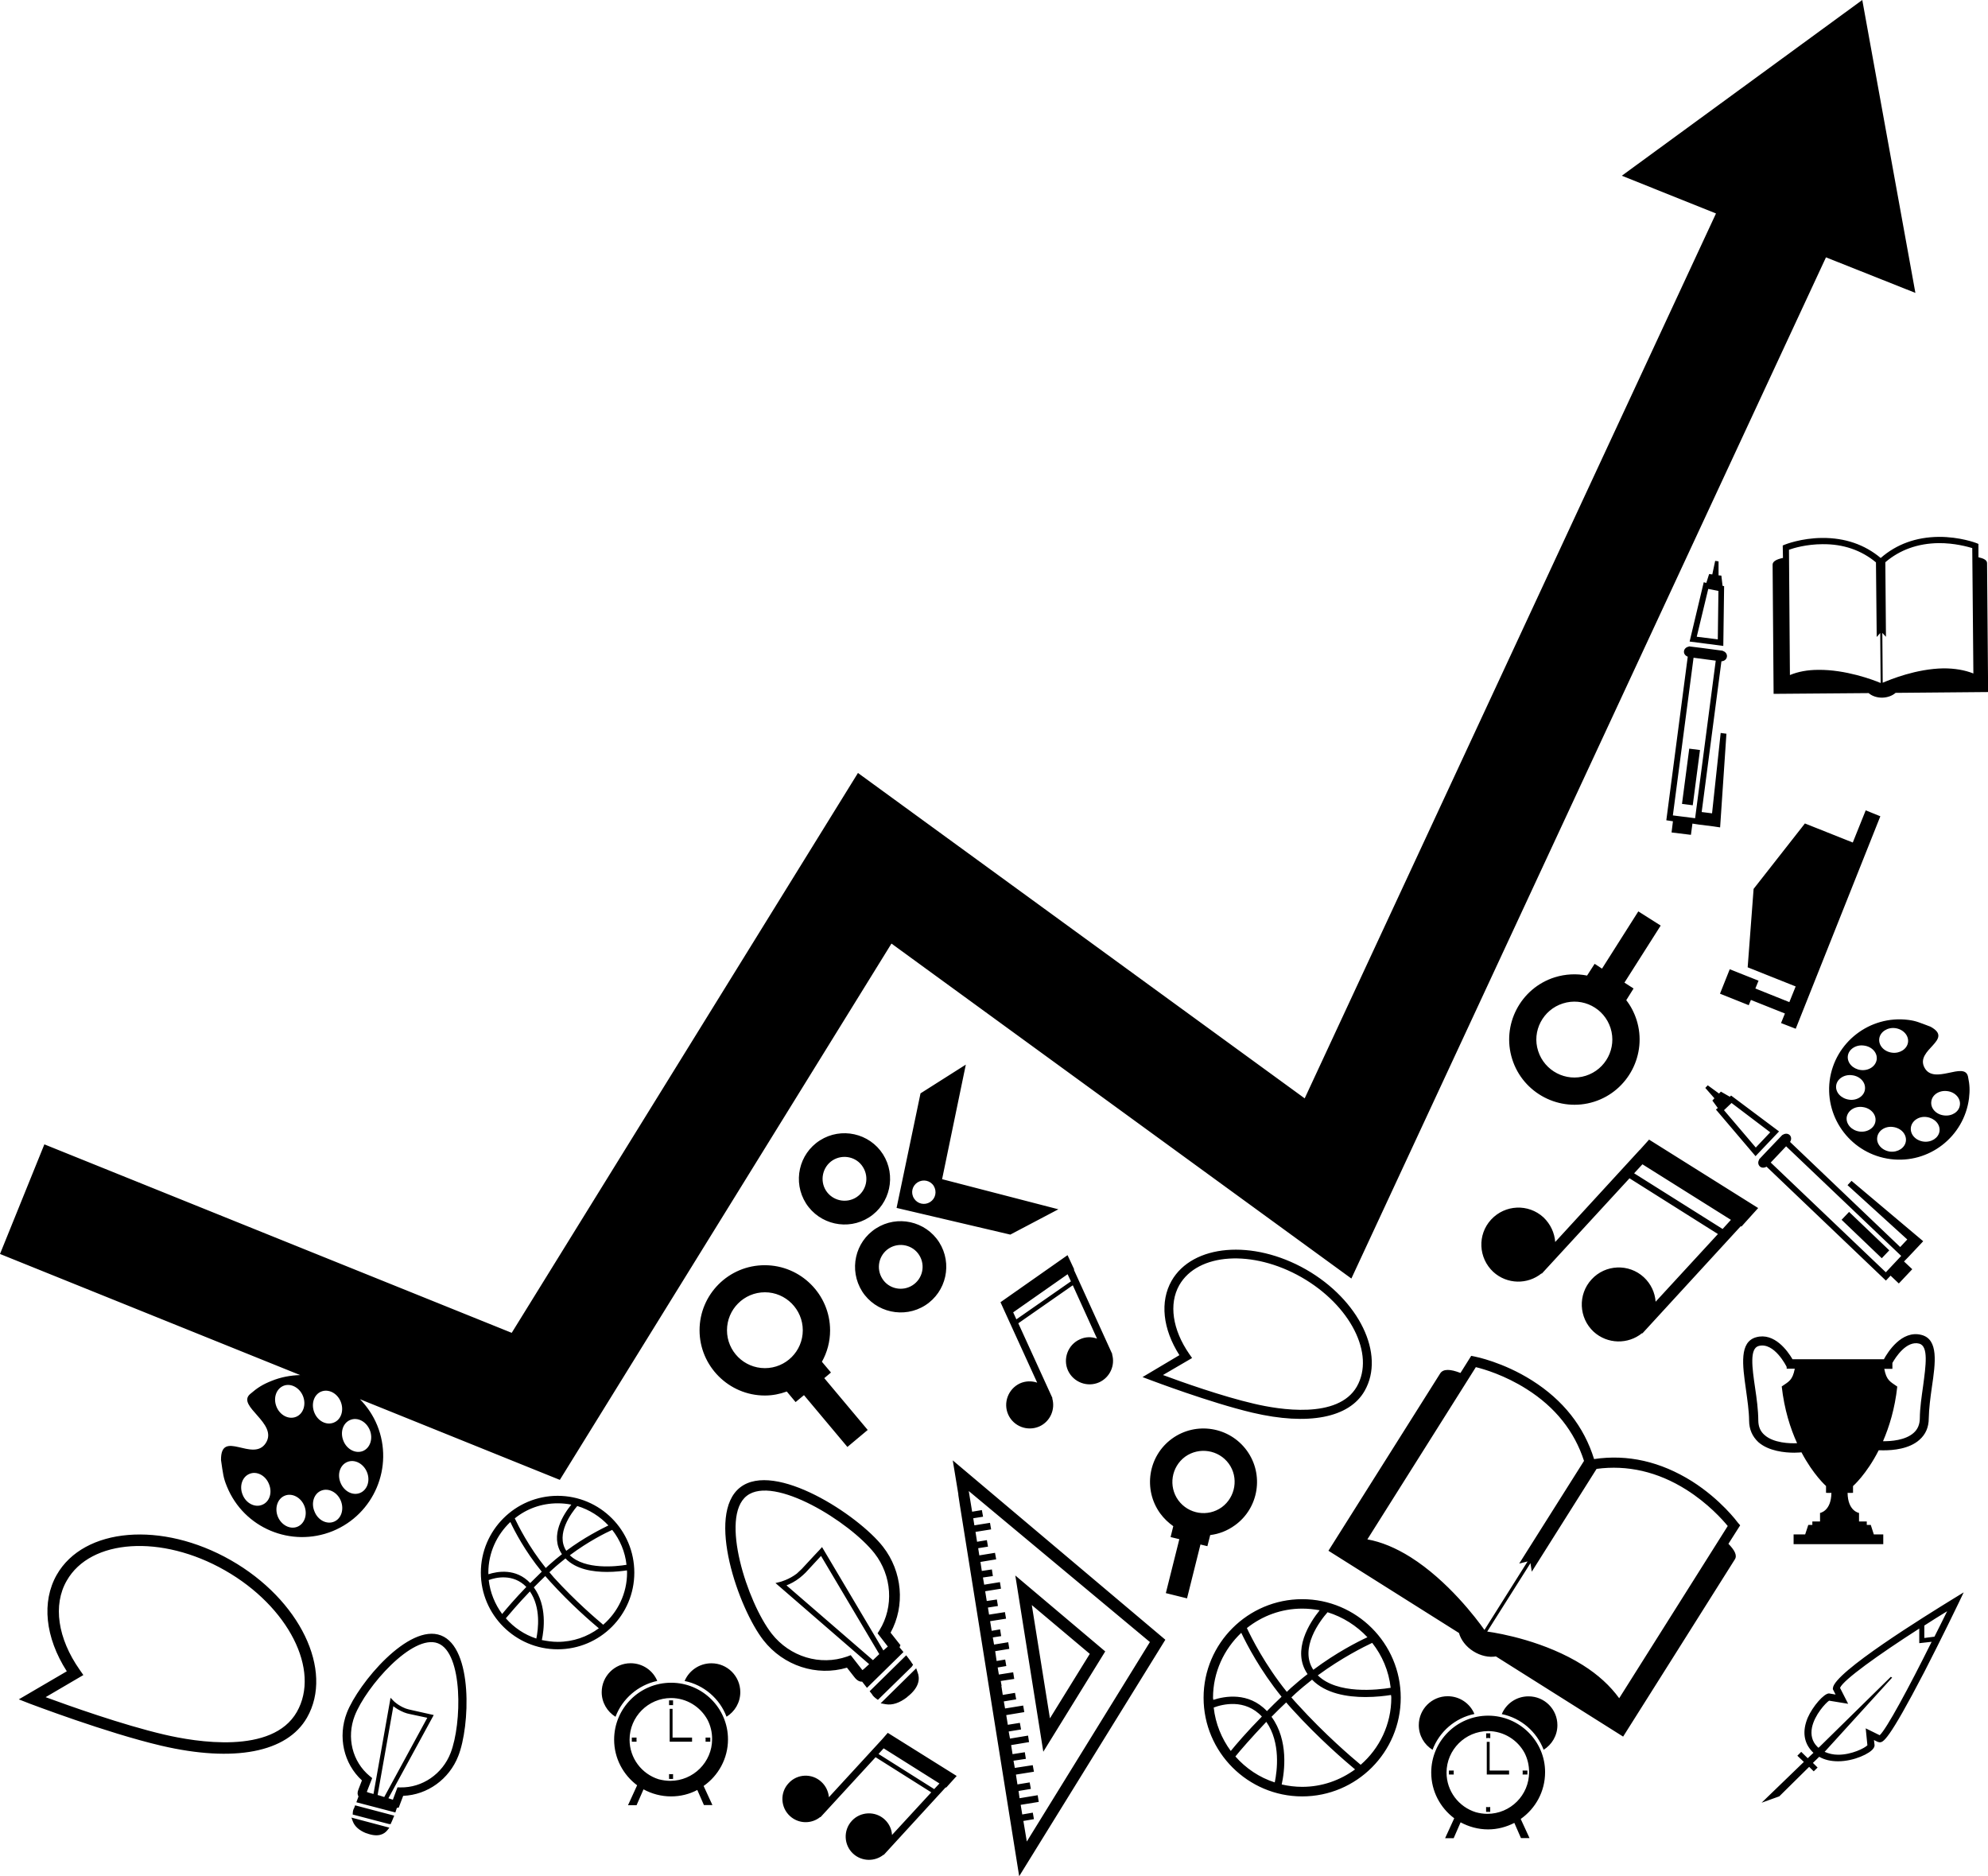 <?xml version="1.0" encoding="utf-8"?>
<!-- Generator: Adobe Illustrator 16.0.4, SVG Export Plug-In . SVG Version: 6.00 Build 0)  -->
<!DOCTYPE svg PUBLIC "-//W3C//DTD SVG 1.1//EN" "http://www.w3.org/Graphics/SVG/1.1/DTD/svg11.dtd">
<svg version="1.1" id="Layer_1" xmlns="http://www.w3.org/2000/svg" xmlns:xlink="http://www.w3.org/1999/xlink" x="0px" y="0px"
	 width="31.814px" height="30.023px" viewBox="0 0 31.814 30.023" enable-background="new 0 0 31.814 30.023" xml:space="preserve">
<path d="M27.813,24.368c-0.013-0.017-0.274-0.372-0.738-0.666c-0.503-0.314-1.026-0.434-1.565-0.354
	c-0.161-0.52-0.494-0.943-0.994-1.259c-0.464-0.293-0.898-0.378-0.918-0.382l-0.054-0.011l-0.172,0.274
	c-0.158-0.062-0.276-0.07-0.325,0.008c-0.253,0.401-1.788,2.837-1.788,2.837l2.089,1.316c0.03,0.109,0.111,0.218,0.229,0.292
	c0.118,0.075,0.251,0.102,0.362,0.083l2.036,1.283c0,0,1.701-2.696,1.789-2.838c0.039-0.063-0.006-0.147-0.104-0.247l0.188-0.296
	L27.813,24.368z M22.574,24.918c-0.237-0.149-0.471-0.246-0.692-0.285l1.736-2.756c0.126,0.03,0.463,0.129,0.811,0.35
	c0.459,0.289,0.767,0.677,0.92,1.15l-1.037,1.643l0.134-0.034l-0.69,1.096C23.626,25.899,23.172,25.296,22.574,24.918z
	 M25.912,27.175c-0.145-0.199-0.337-0.376-0.582-0.53c-0.599-0.377-1.312-0.507-1.53-0.537l0.692-1.095l0.021,0.137l1.037-1.645
	c0.492-0.066,0.977,0.044,1.436,0.333c0.349,0.22,0.581,0.481,0.663,0.581L25.912,27.175z M15.337,23.915h-0.002l0.024,0.159
	l0.951,5.949l2.339-3.784l-3.402-2.87L15.337,23.915z M18.402,26.276l-1.97,3.192l-0.055-0.329l0.169-0.029l-0.018-0.104
	l-0.169,0.029l-0.025-0.154l0.289-0.047l-0.017-0.107l-0.29,0.048L16.3,28.659l0.197-0.033l-0.019-0.104l-0.196,0.032l-0.024-0.157
	l0.288-0.046l-0.019-0.105L16.24,28.29l-0.021-0.115l0.198-0.03L16.4,28.039l-0.196,0.031l-0.023-0.145l0.287-0.048l-0.016-0.104
	l-0.289,0.048l-0.021-0.114l0.198-0.032l-0.019-0.106L16.128,27.6l-0.025-0.155l0.289-0.048l-0.018-0.105l-0.29,0.047l-0.02-0.113
	l0.198-0.033l-0.019-0.104l-0.196,0.033l-0.022-0.144h0.004l-0.014-0.079l0.216-0.033l-0.017-0.106l-0.229,0.036l-0.019-0.113
	l0.138-0.023l-0.018-0.104l-0.137,0.023l-0.023-0.157l0.226-0.037l-0.017-0.106l-0.227,0.037l-0.02-0.114l0.134-0.021l-0.017-0.108
	l-0.135,0.023l-0.025-0.154l0.255-0.04l-0.018-0.105l-0.254,0.04l-0.018-0.113l0.16-0.025l-0.017-0.104l-0.162,0.024l-0.025-0.156
	l0.253-0.041l-0.017-0.105l-0.252,0.041l-0.02-0.115l0.159-0.023l-0.016-0.106l-0.161,0.024l-0.022-0.144l0.252-0.042l-0.019-0.104
	l-0.251,0.041l-0.018-0.115l0.157-0.025l-0.018-0.104l-0.157,0.026l-0.025-0.158l0.25-0.04l-0.018-0.105l-0.25,0.04l-0.018-0.113
	l0.157-0.025l-0.019-0.106l-0.156,0.026l-0.054-0.331L18.402,26.276z M17.687,26.426l-1.439-1.215l0.448,2.82L17.687,26.426z
	 M17.44,26.465l-0.638,1.032l-0.29-1.813L17.44,26.465z M28.646,18.273c0.025-0.035,0.023-0.084-0.007-0.111
	c-0.029-0.027-0.077-0.027-0.113,0l-0.002-0.002l-0.236,0.247l-0.123,0.13l-0.016,0.018l0.002,0.004
	c-0.021,0.034-0.018,0.078,0.012,0.106c0.027,0.026,0.071,0.026,0.107,0.004l1.91,1.823l0.075-0.079l0.132,0.125l0.215-0.228
	l-0.132-0.124l0.073-0.075l0.161-0.171l0.073-0.078l-1.147-0.966l-0.064,0.069l0.956,0.869l-0.113,0.121L28.646,18.273z
	 M30.179,20.359l-1.842-1.756l0.246-0.26l1.842,1.754L30.179,20.359z M30.114,20.134l-0.643-0.615l0.12-0.126l0.643,0.615
	L30.114,20.134z M28.094,18.501l0.376-0.396l-0.767-0.574l-0.021,0.019l-0.143-0.082l-0.029,0.031l-0.181-0.132l-0.039,0.042
	l0.146,0.166l-0.033,0.036l0.087,0.119l-0.03,0.025L28.094,18.501z M27.71,17.65l0.619,0.469l-0.231,0.244l-0.509-0.598L27.71,17.65
	z M15.029,19.878c-0.217-0.339-0.67-0.439-1.009-0.222c-0.34,0.217-0.438,0.667-0.223,1.009c0.217,0.339,0.671,0.438,1.009,0.223
	C15.146,20.671,15.245,20.218,15.029,19.878z M14.603,20.567c-0.162,0.104-0.381,0.058-0.483-0.105
	c-0.104-0.164-0.057-0.38,0.105-0.485c0.163-0.104,0.382-0.057,0.485,0.107C14.813,20.246,14.766,20.463,14.603,20.567z
	 M13.908,19.48c0.339-0.217,0.438-0.671,0.222-1.01c-0.216-0.338-0.669-0.438-1.008-0.222c-0.34,0.216-0.439,0.668-0.224,1.008
	C13.115,19.596,13.569,19.697,13.908,19.48z M13.325,18.567c0.164-0.103,0.383-0.056,0.484,0.107
	c0.104,0.164,0.058,0.38-0.105,0.485c-0.163,0.104-0.381,0.056-0.486-0.107C13.115,18.89,13.163,18.671,13.325,18.567z
	 M16.937,19.351l-1.865-0.483l0.005-0.002l0.379-1.83l-0.725,0.46l-0.383,1.833l1.82,0.427L16.937,19.351z M14.885,19.235
	c-0.088,0.056-0.202,0.03-0.257-0.056c-0.058-0.09-0.031-0.203,0.056-0.259c0.088-0.055,0.202-0.031,0.258,0.056
	C14.997,19.066,14.972,19.18,14.885,19.235z M19.367,24.564c0.14-0.017,0.273-0.068,0.396-0.157c0.382-0.275,0.468-0.813,0.19-1.195
	s-0.814-0.468-1.197-0.191c-0.383,0.278-0.466,0.815-0.189,1.197c0.061,0.083,0.132,0.149,0.209,0.204l-0.043,0.174l0.14,0.034
	l-0.216,0.863l0.339,0.084l0.215-0.862l0.111,0.027L19.367,24.564z M18.856,24.007c-0.161-0.223-0.111-0.534,0.11-0.697
	c0.224-0.16,0.537-0.11,0.698,0.111s0.109,0.535-0.111,0.697C19.33,24.279,19.02,24.23,18.856,24.007z M20.839,25.59
	c-0.869,0-1.578,0.708-1.578,1.577c0,0.871,0.709,1.579,1.578,1.579c0.87,0,1.577-0.708,1.577-1.579
	C22.416,26.298,21.709,25.59,20.839,25.59z M21.883,26.199c-0.154,0.071-0.497,0.245-0.866,0.521
	c-0.228-0.344,0.108-0.786,0.228-0.921C21.491,25.875,21.71,26.015,21.883,26.199z M20.839,25.741c0.096,0,0.188,0.01,0.28,0.026
	c-0.154,0.19-0.455,0.644-0.194,1.022c-0.089,0.067-0.179,0.145-0.267,0.222c-0.022,0.021-0.044,0.043-0.065,0.062
	c-0.353-0.438-0.568-0.87-0.639-1.021C20.198,25.858,20.505,25.741,20.839,25.741z M19.412,27.167c0-0.408,0.175-0.776,0.452-1.039
	c0.086,0.181,0.303,0.602,0.645,1.023c-0.083,0.079-0.161,0.155-0.234,0.23c-0.296-0.312-0.679-0.238-0.858-0.18
	C19.415,27.19,19.412,27.181,19.412,27.167z M19.696,28.019c-0.146-0.199-0.245-0.437-0.273-0.695
	c0.14-0.053,0.499-0.145,0.771,0.144C19.956,27.71,19.783,27.912,19.696,28.019z M20.4,28.522c-0.246-0.078-0.463-0.226-0.63-0.415
	c0.076-0.095,0.254-0.3,0.495-0.554C20.498,27.888,20.438,28.338,20.4,28.522z M20.839,28.593c-0.113,0-0.222-0.014-0.328-0.038
	c0.045-0.202,0.114-0.705-0.163-1.083c0.073-0.075,0.152-0.152,0.235-0.23c0.029,0.035,0.061,0.07,0.093,0.106
	c0.435,0.479,0.847,0.83,1.009,0.966C21.446,28.488,21.156,28.593,20.839,28.593z M22.265,27.167c0,0.428-0.189,0.812-0.49,1.073
	c-0.144-0.12-0.567-0.479-1.014-0.971c-0.033-0.035-0.064-0.071-0.095-0.107c0.021-0.021,0.045-0.042,0.068-0.064
	c0.087-0.079,0.176-0.151,0.263-0.22c0.217,0.224,0.565,0.278,0.854,0.278c0.171,0,0.322-0.019,0.409-0.033
	C22.263,27.139,22.265,27.152,22.265,27.167z M22.255,27.008c-0.211,0.034-0.854,0.108-1.166-0.199
	c0.387-0.284,0.741-0.459,0.87-0.52C22.119,26.492,22.225,26.738,22.255,27.008z M28.829,23.24c0.19,0.361,0.393,0.539,0.393,0.539
	v0.109c0,0,0.065,0.004,0.086,0c-0.003,0.295-0.182,0.322-0.182,0.322v0.137h-0.123v0.055h-0.065l-0.05,0.152h-0.185v0.156h1.435
	v-0.156h-0.151l-0.049-0.152h-0.064v-0.055H29.75v-0.137c0,0-0.18-0.027-0.183-0.322c0.021,0.004,0.087,0,0.087,0V23.78
	c0,0,0.215-0.187,0.411-0.573c0.019,0.001,0.045,0.001,0.078,0.001c0.15,0,0.411-0.021,0.575-0.169
	c0.098-0.086,0.148-0.201,0.148-0.342c0.003-0.156,0.026-0.332,0.05-0.501c0.058-0.39,0.108-0.761-0.164-0.834
	c-0.322-0.086-0.548,0.285-0.604,0.389h-0.709h-0.009h-0.744c-0.078-0.133-0.29-0.431-0.58-0.353
	c-0.274,0.074-0.221,0.444-0.166,0.834c0.023,0.169,0.05,0.345,0.051,0.501c0.001,0.141,0.052,0.253,0.147,0.343
	c0.165,0.146,0.427,0.17,0.576,0.17C28.78,23.245,28.823,23.241,28.829,23.24z M30.362,22.188c-0.113-0.08-0.172-0.096-0.208-0.284
	c0.085,0,0.13,0,0.13,0V21.81c0.05-0.089,0.225-0.363,0.431-0.309c0.149,0.042,0.104,0.349,0.061,0.674
	c-0.024,0.174-0.052,0.353-0.053,0.521c-0.001,0.098-0.034,0.176-0.099,0.233c-0.133,0.119-0.364,0.135-0.49,0.133
	C30.234,22.83,30.324,22.54,30.362,22.188z M28.138,22.731c-0.001-0.169-0.025-0.348-0.051-0.521
	c-0.047-0.324-0.092-0.632,0.058-0.672c0.247-0.065,0.442,0.323,0.447,0.336v0.028c0,0,0.045,0,0.13,0
	c-0.037,0.188-0.094,0.204-0.209,0.284c0.041,0.368,0.138,0.671,0.246,0.908c-0.114,0.006-0.377-0.002-0.521-0.131
	C28.172,22.906,28.139,22.83,28.138,22.731z M29.332,27.013l-0.001,0.017l0.044,0.086l-0.089-0.015l-0.016-0.003
	c-0.081,0-0.261,0.206-0.341,0.389c-0.089,0.213-0.064,0.397,0.068,0.538c0.009,0.011,0.017,0.017,0.024,0.023l-0.092,0.087
	l-0.104-0.102l-0.062,0.062l0.104,0.099l-0.676,0.653l0.283-0.102l0.478-0.472l0.073,0.072l0.062-0.061l-0.075-0.074l0.101-0.098
	c0.087,0.05,0.188,0.072,0.303,0.072c0.252,0,0.515-0.125,0.566-0.209c0.019-0.026,0.018-0.048,0.015-0.063l-0.008-0.068l0.062,0.03
	l0.028,0.006c0.055,0,0.131,0,0.716-1.126c0.279-0.542,0.544-1.093,0.547-1.099l0.083-0.174l-0.163,0.1
	C30.816,25.856,29.35,26.761,29.332,27.013z M30.081,27.767l-0.224-0.11l0.027,0.271c-0.043,0.045-0.25,0.151-0.467,0.151
	c-0.082,0-0.153-0.018-0.217-0.046l0.003-0.004l1.077-1.184l-0.021-0.013l-1.138,1.118l-0.02,0.018
	c-0.007-0.008-0.016-0.013-0.023-0.022c-0.078-0.079-0.104-0.183-0.081-0.302c0.042-0.205,0.222-0.396,0.274-0.43l0.305,0.05
	l-0.13-0.255c0.05-0.125,0.61-0.527,1.268-0.949v0.234l0.198-0.022C30.544,27.013,30.189,27.669,30.081,27.767z M30.957,26.19
	l-0.162,0.021v-0.199c0.118-0.078,0.241-0.152,0.365-0.229C31.094,25.92,31.023,26.057,30.957,26.19z M23.265,28.332
	c0,0.011-0.002,0.021-0.002,0.032c0,0.012,0.002,0.023,0.002,0.032h-0.078v-0.064H23.265z M23.816,27.811
	c-0.012,0-0.021,0.002-0.033,0.003v-0.077h0.066v0.077C23.837,27.813,23.828,27.811,23.816,27.811z M24.366,28.332h0.077v0.064
	h-0.077c0-0.009,0.002-0.021,0.002-0.032C24.368,28.354,24.366,28.344,24.366,28.332z M23.815,28.918
	c0.013,0,0.021-0.001,0.033-0.002v0.077h-0.066v-0.077C23.794,28.917,23.803,28.918,23.815,28.918z M23.838,28.332h0.312v0.064
	h-0.357v-0.523h0.046V28.332z M24.923,27.606c0,0.167-0.089,0.312-0.22,0.394c-0.11-0.289-0.361-0.508-0.67-0.571
	c0.07-0.168,0.234-0.284,0.427-0.284C24.717,27.144,24.923,27.351,24.923,27.606z M22.925,28c-0.132-0.081-0.22-0.227-0.22-0.394
	c0-0.256,0.207-0.463,0.462-0.463c0.193,0,0.358,0.116,0.428,0.284C23.287,27.49,23.034,27.71,22.925,28z M23.815,27.454
	c-0.503,0-0.911,0.408-0.911,0.91c0,0.301,0.146,0.566,0.368,0.732l-0.146,0.319h0.137l0.111-0.254
	c0.131,0.07,0.28,0.113,0.44,0.113c0.151,0,0.293-0.039,0.42-0.104l0.106,0.243h0.137l-0.141-0.306
	c0.236-0.166,0.39-0.438,0.39-0.748C24.728,27.863,24.317,27.454,23.815,27.454z M23.802,29.025c-0.064,0-0.127-0.01-0.185-0.026
	c-0.271-0.084-0.468-0.336-0.468-0.634c0-0.365,0.3-0.664,0.665-0.664c0.251,0,0.472,0.142,0.583,0.348
	c0.047,0.092,0.073,0.196,0.073,0.307C24.472,28.724,24.173,29.025,23.802,29.025z M10.187,27.805c0,0.011-0.001,0.021-0.001,0.033
	c0,0.01,0.001,0.021,0.001,0.033h-0.076v-0.066H10.187z M10.74,27.285c-0.012,0-0.022,0.001-0.033,0.001v-0.077h0.064v0.077
	C10.762,27.286,10.75,27.285,10.74,27.285z M11.291,27.805h0.076v0.066h-0.076c0-0.013,0.001-0.023,0.001-0.033
	C11.292,27.826,11.291,27.815,11.291,27.805z M10.74,28.391c0.011,0,0.021-0.002,0.031-0.002v0.077h-0.064v-0.077
	C10.717,28.389,10.728,28.391,10.74,28.391z M10.763,27.805h0.312v0.066h-0.358v-0.526h0.046V27.805z M11.847,27.077
	c0,0.167-0.088,0.312-0.22,0.394c-0.109-0.289-0.361-0.508-0.671-0.572c0.07-0.166,0.236-0.283,0.428-0.283
	C11.64,26.615,11.847,26.823,11.847,27.077z M9.85,27.472c-0.132-0.082-0.221-0.227-0.221-0.394c0-0.255,0.207-0.463,0.463-0.463
	c0.193,0,0.358,0.117,0.426,0.283C10.212,26.964,9.959,27.183,9.85,27.472z M10.74,26.927c-0.505,0-0.912,0.408-0.912,0.911
	c0,0.299,0.146,0.564,0.368,0.73l-0.146,0.319h0.137l0.111-0.254c0.131,0.071,0.281,0.113,0.441,0.113
	c0.151,0,0.294-0.036,0.42-0.103l0.106,0.242h0.136l-0.141-0.306c0.235-0.164,0.39-0.438,0.39-0.745
	C11.651,27.335,11.243,26.927,10.74,26.927z M10.726,28.497c-0.062,0-0.126-0.01-0.185-0.025c-0.271-0.085-0.466-0.337-0.466-0.634
	c0-0.366,0.298-0.666,0.664-0.666c0.252,0,0.471,0.142,0.584,0.349c0.047,0.092,0.073,0.194,0.073,0.307
	C11.397,28.196,11.096,28.497,10.726,28.497z M26.39,18.236L26.243,18.4h-0.002l-1.353,1.474c-0.011-0.146-0.075-0.286-0.188-0.394
	c-0.242-0.222-0.615-0.205-0.838,0.036c-0.222,0.241-0.204,0.614,0.035,0.837c0.22,0.201,0.549,0.205,0.772,0.024l0.005,0.003
	l1.403-1.525l1.415,0.892l-0.997,1.083c-0.011-0.146-0.074-0.285-0.189-0.392c-0.239-0.221-0.616-0.206-0.836,0.035
	c-0.222,0.24-0.206,0.616,0.034,0.838c0.22,0.2,0.55,0.204,0.773,0.023l0.007,0.002l1.574-1.715l0.01,0.007l0.268-0.297
	L26.39,18.236z M27.567,19.666l-1.416-0.891l0.133-0.144l1.416,0.889L27.567,19.666z M14.117,27.832l-0.852,0.927
	c-0.008-0.091-0.049-0.18-0.12-0.245c-0.15-0.141-0.388-0.131-0.525,0.021c-0.141,0.149-0.13,0.387,0.021,0.525
	c0.138,0.127,0.345,0.13,0.485,0.016l0.004,0.003l0.882-0.96l0.891,0.562l-0.628,0.682c-0.005-0.092-0.046-0.181-0.117-0.247
	c-0.15-0.14-0.389-0.129-0.526,0.021c-0.14,0.151-0.129,0.388,0.021,0.526c0.139,0.127,0.347,0.129,0.487,0.016l0.003,0.003
	l0.991-1.081l0.007,0.005l0.169-0.187l-1.103-0.69L14.117,27.832z M14.95,28.629l-0.891-0.562l0.082-0.09l0.893,0.562L14.95,28.629z
	 M17.279,21.433c-0.188,0.085-0.273,0.31-0.188,0.498c0.088,0.19,0.312,0.273,0.501,0.188c0.171-0.079,0.257-0.271,0.205-0.447
	l0.003-0.003l-0.615-1.351l0.006-0.004l-0.107-0.229l-1.073,0.753l0.058,0.128l0.529,1.159c-0.088-0.03-0.187-0.028-0.276,0.012
	c-0.188,0.088-0.272,0.312-0.187,0.5c0.086,0.189,0.309,0.273,0.5,0.188c0.172-0.079,0.256-0.272,0.204-0.449l0.004-0.002
	l-0.547-1.199l0.872-0.608l0.388,0.854C17.467,21.388,17.369,21.39,17.279,21.433z M16.265,21.112l-0.051-0.112l0.871-0.61
	l0.053,0.114L16.265,21.112z M3.695,24.967c-1.104-0.63-2.354-0.526-2.787,0.233c-0.245,0.431-0.186,1.002,0.161,1.544l-0.768,0.449
	l0.181,0.071c0.012,0.003,1.213,0.463,2.1,0.671c1.163,0.271,2.012,0.109,2.331-0.45C5.345,26.729,4.799,25.597,3.695,24.967z
	 M4.75,27.395c-0.392,0.686-1.618,0.48-2.125,0.361C1.954,27.599,1.1,27.294,0.73,27.158l0.604-0.354l-0.058-0.083
	c-0.354-0.504-0.432-1.039-0.208-1.427c0.381-0.67,1.519-0.744,2.532-0.165C4.615,25.708,5.133,26.725,4.75,27.395z M18.42,22.087
	c0.009,0.003,0.937,0.356,1.62,0.518c0.896,0.211,1.552,0.084,1.798-0.348c0.335-0.585-0.087-1.456-0.938-1.943
	c-0.853-0.486-1.816-0.403-2.151,0.181c-0.189,0.333-0.142,0.771,0.125,1.19l-0.59,0.351L18.42,22.087z M19.077,21.731l-0.044-0.063
	c-0.271-0.391-0.331-0.803-0.161-1.103c0.296-0.517,1.172-0.573,1.955-0.127c0.783,0.448,1.181,1.231,0.887,1.749
	c-0.302,0.528-1.248,0.369-1.643,0.276c-0.516-0.119-1.176-0.354-1.46-0.46L19.077,21.731z M7.057,26.17
	c-0.516-0.2-1.322,0.767-1.506,1.237C5.402,27.793,5.5,28.222,5.792,28.49l-0.056,0.145c-0.021,0.051-0.015,0.085,0.001,0.112
	L5.703,28.84l0.624,0.163l0.024-0.073l0.03-0.005l0.071-0.188c0.388-0.015,0.737-0.266,0.882-0.638
	C7.521,27.627,7.573,26.369,7.057,26.17z M6.065,28.729l-0.022-0.005l0.252-1.421c0.039,0.031,0.098,0.069,0.17,0.098
	c0.031,0.013,0.062,0.021,0.092,0.027c0.117,0.025,0.224,0.048,0.281,0.06l-0.689,1.268L6.065,28.729z M7.211,28.051
	c-0.13,0.336-0.453,0.558-0.803,0.551l-0.047-0.001l-0.074,0.198c-0.016-0.005-0.033-0.011-0.067-0.022l-0.004-0.002l0.725-1.331
	l-0.045-0.01c0,0-0.147-0.034-0.325-0.073c-0.025-0.006-0.053-0.012-0.08-0.022c-0.118-0.045-0.193-0.12-0.193-0.121L6.25,27.168
	l-0.273,1.539L5.9,28.686c-0.012-0.004-0.021-0.007-0.03-0.012l0.086-0.221L5.916,28.42c-0.278-0.23-0.373-0.617-0.24-0.963
	c0.182-0.47,0.929-1.317,1.332-1.161C7.412,26.45,7.393,27.583,7.211,28.051z M5.683,28.889l0.626,0.165L6.294,29.09
	c-0.019,0.05-0.027,0.064-0.032,0.074l-0.011,0.026l-0.03-0.003l-0.577-0.151l0.002-0.029c0-0.016,0.006-0.053,0.021-0.074
	L5.683,28.889z M5.624,29.085l0.607,0.161L6.2,29.286c-0.05,0.063-0.146,0.121-0.336,0.049H5.86
	c-0.11-0.044-0.183-0.107-0.214-0.189L5.624,29.085z M11.195,21.287c0,0.573,0.469,1.044,1.045,1.044
	c0.122,0,0.239-0.023,0.351-0.064l0.141,0.169l0.134-0.111l0.695,0.829l0.325-0.272l-0.695-0.829l0.107-0.09l-0.145-0.172
	c0.083-0.148,0.131-0.32,0.131-0.502c0-0.575-0.47-1.043-1.044-1.043C11.663,20.244,11.195,20.712,11.195,21.287z M12.847,21.287
	c0,0.335-0.271,0.606-0.606,0.606s-0.607-0.271-0.607-0.606c0-0.334,0.271-0.608,0.607-0.608
	C12.575,20.679,12.847,20.953,12.847,21.287z M10.151,25.165c0-0.679-0.549-1.229-1.227-1.229c-0.677,0-1.229,0.551-1.229,1.229
	c0,0.676,0.553,1.227,1.229,1.227C9.603,26.392,10.151,25.841,10.151,25.165z M9.797,24.481c0.124,0.157,0.207,0.351,0.229,0.559
	c-0.164,0.027-0.665,0.083-0.907-0.153C9.42,24.662,9.696,24.527,9.797,24.481z M9.736,24.41c-0.118,0.059-0.387,0.192-0.674,0.406
	c-0.175-0.269,0.086-0.61,0.176-0.717C9.433,24.158,9.604,24.268,9.736,24.41z M8.925,24.056c0.075,0,0.146,0.007,0.218,0.021
	c-0.12,0.146-0.353,0.498-0.15,0.793c-0.069,0.054-0.139,0.112-0.208,0.174c-0.018,0.017-0.033,0.032-0.051,0.047
	c-0.273-0.34-0.441-0.678-0.496-0.794C8.427,24.144,8.664,24.056,8.925,24.056z M7.815,25.165c0-0.32,0.136-0.605,0.352-0.81
	c0.066,0.142,0.235,0.468,0.503,0.795c-0.064,0.062-0.126,0.123-0.185,0.182c-0.229-0.242-0.526-0.187-0.669-0.141
	C7.816,25.185,7.815,25.175,7.815,25.165z M8.036,25.827c-0.115-0.156-0.192-0.342-0.215-0.543c0.109-0.041,0.389-0.109,0.602,0.11
	C8.238,25.586,8.104,25.743,8.036,25.827z M8.583,26.22c-0.191-0.062-0.359-0.176-0.488-0.324c0.06-0.071,0.196-0.233,0.385-0.43
	C8.659,25.725,8.613,26.074,8.583,26.22z M8.925,26.273c-0.088,0-0.173-0.013-0.254-0.029c0.034-0.157,0.087-0.548-0.128-0.843
	c0.057-0.059,0.119-0.117,0.183-0.181c0.023,0.026,0.049,0.057,0.073,0.083c0.337,0.372,0.658,0.647,0.784,0.753
	C9.398,26.192,9.172,26.273,8.925,26.273z M8.863,25.243c-0.023-0.028-0.049-0.057-0.071-0.084c0.018-0.017,0.034-0.033,0.054-0.05
	c0.067-0.062,0.136-0.116,0.203-0.171c0.169,0.176,0.439,0.216,0.666,0.216c0.133,0,0.25-0.015,0.318-0.025
	c0.001,0.012,0.002,0.022,0.002,0.036c0,0.333-0.148,0.631-0.382,0.834C9.541,25.905,9.212,25.626,8.863,25.243z M6.037,22.809
	c-0.066-0.161-0.162-0.302-0.277-0.419l3.199,1.291l5.307-8.582l7.36,5.36l7.595-16.341l1.431,0.569L29.802,0l-3.848,2.812
	l1.507,0.604l-6.582,14.16l-7.149-5.207l-5.541,8.959L0.71,18.312L0,20.066l4.804,1.938c-0.153,0.004-0.309,0.032-0.458,0.093
	c-0.141,0.056-0.225,0.108-0.344,0.211c-0.223,0.194,0.454,0.466,0.252,0.783c-0.205,0.318-0.723-0.235-0.717,0.273
	c0.032,0.221,0.037,0.285,0.095,0.424c0.27,0.664,1.027,0.981,1.691,0.713C5.987,24.23,6.306,23.473,6.037,22.809z M4.195,24.08
	c-0.115,0.048-0.257-0.023-0.312-0.161c-0.057-0.137-0.007-0.287,0.109-0.334c0.115-0.049,0.257,0.023,0.312,0.162
	C4.362,23.886,4.313,24.034,4.195,24.08z M5.605,22.722c0.118-0.049,0.257,0.025,0.313,0.162c0.055,0.136,0.006,0.287-0.11,0.335
	c-0.117,0.047-0.258-0.026-0.312-0.162C5.439,22.918,5.488,22.77,5.605,22.722z M4.536,22.176c0.114-0.047,0.256,0.025,0.312,0.162
	c0.056,0.138,0.006,0.287-0.11,0.334C4.62,22.72,4.48,22.647,4.425,22.511C4.369,22.372,4.419,22.225,4.536,22.176z M4.759,24.431
	c-0.115,0.047-0.256-0.024-0.313-0.162c-0.055-0.138-0.005-0.288,0.111-0.335c0.116-0.048,0.258,0.026,0.313,0.162
	C4.925,24.232,4.877,24.383,4.759,24.431z M5.14,22.268c0.118-0.047,0.258,0.025,0.313,0.163c0.055,0.138,0.006,0.287-0.111,0.333
	c-0.116,0.048-0.256-0.021-0.312-0.161C4.975,22.465,5.024,22.315,5.14,22.268z M5.345,24.35c-0.116,0.048-0.258-0.024-0.312-0.163
	c-0.059-0.137-0.008-0.288,0.108-0.334c0.117-0.047,0.258,0.026,0.313,0.162C5.51,24.153,5.462,24.302,5.345,24.35z M5.45,23.728
	c-0.058-0.138-0.008-0.287,0.109-0.334c0.117-0.048,0.257,0.026,0.313,0.161c0.057,0.137,0.007,0.287-0.11,0.335
	S5.506,23.865,5.45,23.728z M29.162,8.608C28.824,8.61,28.57,8.712,28.56,8.716l-0.031,0.013l0.004,0.199
	c-0.104,0.021-0.169,0.057-0.166,0.111c0.002,0.294,0.016,2.064,0.016,2.064l1.521-0.012c0.052,0.046,0.13,0.073,0.216,0.073
	c0.086-0.002,0.164-0.031,0.215-0.077l1.481-0.013c0,0-0.016-1.961-0.017-2.064c-0.001-0.047-0.053-0.074-0.138-0.093V8.704
	l-0.031-0.013c-0.01-0.004-0.267-0.102-0.605-0.1c-0.362,0.004-0.674,0.116-0.928,0.338C29.839,8.713,29.525,8.606,29.162,8.608z
	 M29.099,10.719c-0.172,0-0.325,0.029-0.455,0.083l-0.015-2.005c0.074-0.027,0.28-0.088,0.535-0.089
	c0.333-0.004,0.622,0.096,0.857,0.291l0.012,1.194l0.056-0.063l0.007,0.799C29.97,10.876,29.533,10.714,29.099,10.719z
	 M30.171,8.997c0.232-0.199,0.521-0.302,0.853-0.306c0.255-0.002,0.463,0.058,0.538,0.079l0.018,2.007
	c-0.141-0.056-0.301-0.082-0.477-0.082c-0.438,0.007-0.849,0.177-0.974,0.23l-0.006-0.797l0.058,0.062L30.171,8.997z M30.091,13.062
	l-1.354,3.4l-0.235-0.091l0.062-0.153l-0.544-0.217l-0.035,0.084l-0.46-0.184l0.156-0.391l0.461,0.183l-0.051,0.125l0.544,0.218
	l0.101-0.251l-0.768-0.306l0.095-1.255l0.821-1.047l0.766,0.305l0.207-0.515L30.091,13.062z M13.554,26.686l0.119,0.152
	c0.043,0.056,0.085,0.074,0.124,0.072l0.077,0.099l0.584-0.573l-0.063-0.076l0.015-0.034l-0.158-0.2
	c0.236-0.431,0.189-0.978-0.122-1.376c-0.396-0.507-1.733-1.38-2.286-0.948c-0.552,0.434-0.023,1.938,0.373,2.445
	C12.538,26.657,13.069,26.83,13.554,26.686z M13.991,26.545l-0.021,0.021l-1.384-1.197c0.056-0.021,0.137-0.061,0.214-0.122
	c0.034-0.026,0.062-0.054,0.091-0.081c0.104-0.113,0.197-0.212,0.248-0.268l0.932,1.571L13.991,26.545z M11.95,23.937
	c0.433-0.34,1.649,0.416,2.044,0.918c0.28,0.358,0.313,0.855,0.081,1.231l-0.031,0.05l0.164,0.212
	c-0.014,0.011-0.031,0.028-0.068,0.059l-0.003,0.004l-0.982-1.655l-0.037,0.042c0,0-0.134,0.141-0.288,0.309
	c-0.024,0.024-0.052,0.049-0.079,0.074c-0.127,0.097-0.258,0.129-0.26,0.131l-0.081,0.02l1.499,1.298l-0.074,0.068
	c-0.014,0.012-0.023,0.02-0.034,0.027l-0.187-0.239l-0.058,0.022c-0.431,0.151-0.915,0.005-1.206-0.366
	C11.958,25.639,11.517,24.275,11.95,23.937z M14.612,26.639l-0.022,0.033l-0.541,0.529L14.02,27.18
	c-0.018-0.013-0.053-0.042-0.066-0.07l-0.037-0.047l0.585-0.575l0.03,0.039c0.043,0.055,0.054,0.073,0.059,0.083L14.612,26.639z
	 M14.174,27.271l-0.081-0.015l0.569-0.56l0.021,0.061c0.038,0.093,0.04,0.238-0.163,0.396l-0.004,0.005
	C14.396,27.251,14.28,27.289,14.174,27.271z M27.06,13.359l0.024-0.18l0.104,0.016l0.232,0.029l0.107,0.016l0.101-1.499
	l-0.092-0.012l-0.138,1.286l-0.166-0.021l0.316-2.412c0.046-0.002,0.083-0.032,0.088-0.074c0.005-0.041-0.021-0.079-0.067-0.092
	l0.001-0.003l-0.34-0.045l-0.178-0.022l-0.021-0.003l-0.004,0.003c-0.038,0.007-0.073,0.034-0.078,0.073
	c-0.006,0.04,0.021,0.075,0.06,0.089l-0.343,2.618l0.106,0.016l-0.022,0.179L27.06,13.359z M26.771,13.048l0.331-2.523l0.355,0.047
	l-0.33,2.521L26.771,13.048z M27.205,12.002l-0.116,0.884l-0.172-0.022l0.116-0.884L27.205,12.002z M27.448,8.975l-0.046,0.217
	l-0.051-0.006l-0.045,0.142l-0.041-0.011l-0.226,0.949l0.539,0.07l0.013-0.956l-0.025-0.006l-0.019-0.163l-0.045-0.004V8.983
	L27.448,8.975z M27.49,10.231l-0.337-0.042l0.184-0.765L27.5,9.456L27.49,10.231z M26.218,14.584L25.637,15.5l-0.118-0.077
	l-0.121,0.188c-0.166-0.033-0.344-0.026-0.518,0.028c-0.549,0.174-0.854,0.761-0.68,1.31c0.173,0.548,0.762,0.854,1.31,0.681
	s0.854-0.762,0.68-1.31c-0.038-0.117-0.094-0.225-0.165-0.315l0.117-0.187l-0.146-0.094l0.58-0.913L26.218,14.584z M25.378,17.214
	c-0.319,0.102-0.661-0.077-0.763-0.396c-0.103-0.317,0.076-0.66,0.396-0.761c0.319-0.102,0.661,0.074,0.763,0.395
	C25.875,16.771,25.698,17.112,25.378,17.214z M30.797,17.083c-0.154-0.289,0.482-0.444,0.097-0.654
	c-0.182-0.068-0.23-0.093-0.358-0.109c-0.613-0.076-1.177,0.359-1.256,0.973c-0.076,0.616,0.358,1.176,0.975,1.255
	c0.614,0.078,1.175-0.357,1.255-0.971c0.015-0.13,0.012-0.217-0.016-0.35C31.438,16.976,30.948,17.371,30.797,17.083z
	 M29.384,17.372c0.013-0.107,0.129-0.184,0.256-0.166c0.127,0.015,0.219,0.114,0.205,0.226c-0.012,0.107-0.128,0.183-0.253,0.165
	C29.463,17.579,29.371,17.481,29.384,17.372z M29.759,18.107c-0.127-0.017-0.218-0.117-0.207-0.226
	c0.016-0.108,0.129-0.185,0.257-0.166c0.127,0.016,0.219,0.117,0.204,0.226C30,18.048,29.886,18.123,29.759,18.107z M29.775,17.122
	c-0.126-0.017-0.218-0.116-0.204-0.226c0.014-0.106,0.13-0.183,0.257-0.165c0.127,0.015,0.219,0.114,0.205,0.224
	C30.017,17.063,29.904,17.139,29.775,17.122z M30.246,18.428c-0.128-0.018-0.22-0.119-0.205-0.227
	c0.014-0.108,0.126-0.185,0.253-0.167c0.128,0.016,0.219,0.116,0.206,0.225C30.487,18.367,30.373,18.442,30.246,18.428z
	 M30.279,16.845c-0.128-0.016-0.22-0.116-0.205-0.227c0.015-0.105,0.129-0.182,0.255-0.166c0.127,0.017,0.22,0.117,0.205,0.227
	C30.519,16.786,30.404,16.861,30.279,16.845z M30.784,18.268c-0.13-0.017-0.219-0.117-0.204-0.227
	c0.015-0.106,0.128-0.184,0.253-0.166c0.128,0.018,0.219,0.117,0.205,0.227C31.023,18.208,30.91,18.283,30.784,18.268z
	 M31.111,17.849c-0.128-0.014-0.22-0.115-0.204-0.224c0.013-0.107,0.127-0.182,0.255-0.165c0.125,0.014,0.218,0.115,0.202,0.224
	C31.351,17.792,31.236,17.865,31.111,17.849z"/>
</svg>
